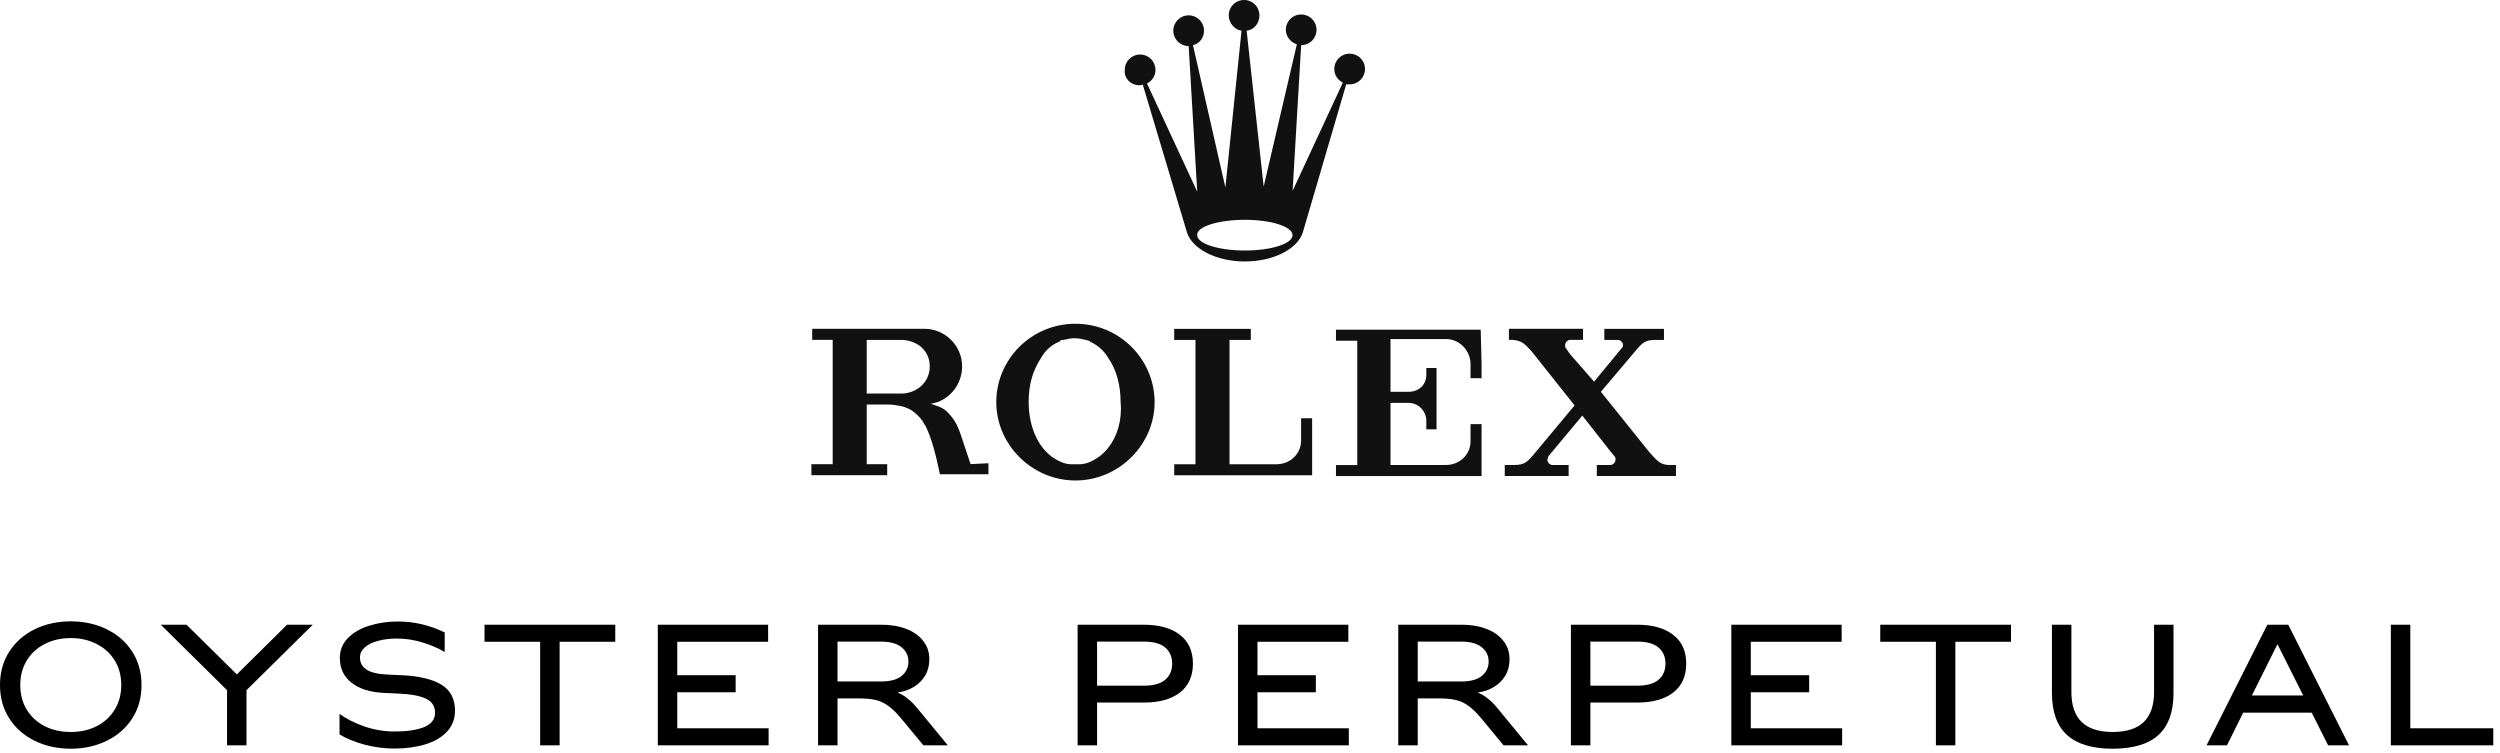 <svg viewBox="0 0 342 103" fill="none" xmlns="http://www.w3.org/2000/svg">
<path d="M170.3 30.07C173.91 30.07 176.82 31 176.82 32.17C176.82 33.34 173.91 34.27 170.3 34.27C166.69 34.27 163.78 33.34 163.78 32.17C163.66 31 166.69 30.07 170.3 30.07ZM155.85 11.66C156.08 11.66 156.2 11.66 156.32 11.54L162.38 31.81C163.08 34.02 166.34 35.77 170.3 35.77C174.26 35.77 177.52 34.02 178.22 31.81L184.16 11.54H184.63C185.8 11.54 186.73 10.61 186.73 9.44C186.73 8.27 185.8 7.34 184.63 7.34C183.46 7.34 182.53 8.27 182.53 9.44C182.53 10.26 183 10.95 183.7 11.3L176.83 26.1L178 6.18C179.17 6.18 180.1 5.25 180.1 4.08C180.1 2.91 179.17 1.98 178 1.98C176.83 1.98 175.9 2.91 175.9 4.08C175.9 5.01 176.6 5.83 177.41 6.06L172.87 25.52L170.54 4.2C171.59 4.08 172.29 3.15 172.29 2.1C172.29 0.94 171.36 0 170.19 0C169.02 0 168.09 0.93 168.09 2.1C168.09 3.15 168.91 4.08 169.84 4.2L167.63 25.64L163.2 6.18C164.13 5.95 164.71 5.13 164.71 4.2C164.71 3.04 163.78 2.1 162.61 2.1C161.44 2.1 160.51 3.03 160.51 4.2C160.51 5.37 161.44 6.3 162.61 6.3L163.78 26.22L156.91 11.42C157.61 11.07 158.07 10.37 158.07 9.56C158.07 8.4 157.14 7.46 155.97 7.46C154.8 7.46 153.87 8.39 153.87 9.56C153.75 10.73 154.69 11.66 155.85 11.66Z" fill="#111111"></path>
<path d="M151.66 61.179C151.31 61.649 150.84 62.109 150.38 62.459C149.56 63.039 148.63 63.509 147.7 63.509H146.54C145.61 63.509 144.68 63.039 143.86 62.459C143.39 62.109 142.93 61.639 142.58 61.179C141.41 59.669 140.72 57.449 140.72 55.009C140.72 52.569 141.3 50.699 142.35 49.069C142.93 48.019 143.75 47.209 144.91 46.739C144.91 46.739 145.03 46.739 145.03 46.619C145.15 46.499 145.26 46.499 145.5 46.499C145.97 46.379 146.55 46.269 147.01 46.269C147.59 46.269 148.06 46.389 148.52 46.499C148.64 46.499 148.87 46.619 148.99 46.619C148.99 46.619 149.11 46.619 149.11 46.739C150.16 47.209 151.09 48.019 151.67 49.069C152.72 50.579 153.3 52.679 153.3 55.009C153.53 57.459 152.83 59.669 151.67 61.179H151.66ZM147.12 44.289C141.06 44.289 136.29 49.179 136.29 55.009C136.29 60.839 141.18 65.729 147.12 65.729C153.06 65.729 157.95 60.839 157.95 55.009C157.95 49.179 153.17 44.289 147.12 44.289Z" fill="#111111"></path>
<path d="M179.5 57.22H177.99V60.25C177.99 62.11 176.48 63.51 174.61 63.51H168.2V46.5H171.11V44.99H160.63V46.5H163.54V63.51H160.63V65.02H179.5V57.21V57.22Z" fill="#111111"></path>
<path d="M202.57 45.1H182.76V46.61H185.67V63.62H182.76V65.13H202.68V58.02H201.17V60.35C201.17 62.21 199.66 63.61 197.79 63.61H190.22V55.11H192.67C194.07 55.11 195.12 56.28 195.12 57.56V58.73H196.52V50.34H195.12V51.27C195.12 52.67 194.07 53.6 192.67 53.6H190.22V46.38H197.79C199.65 46.38 201.05 47.89 201.17 49.64V51.74H202.68V49.76L202.56 45.1H202.57Z" fill="#111111"></path>
<path d="M228.551 63.62C227.151 63.62 226.801 63.151 225.641 61.87L219.001 53.6L223.431 48.361C224.601 46.961 224.941 46.501 226.461 46.501H227.631V44.99H219.471V46.501H221.331C221.681 46.501 222.031 46.85 222.031 47.2C222.031 47.321 222.031 47.431 221.911 47.55L218.071 52.211L214.811 48.48L214.231 47.66C214.111 47.541 214.111 47.431 214.111 47.191C214.111 46.84 214.461 46.49 214.811 46.49H216.561V44.98H206.421V46.49H206.891C208.171 46.611 208.521 46.961 209.571 48.12L215.401 55.461L210.161 61.751C209.001 63.151 208.651 63.611 207.131 63.611H205.851V65.121H214.591V63.611H212.381C212.031 63.611 211.681 63.261 211.681 62.91C211.681 62.791 211.801 62.56 211.801 62.441L216.461 56.85L220.301 61.74L220.881 62.441C221.001 62.56 221.001 62.67 221.001 62.91C221.001 63.261 220.651 63.611 220.301 63.611H218.441V65.121H229.271V63.611H228.571L228.551 63.62Z" fill="#111111"></path>
<path d="M123.46 53.84H118.57V46.501H123.46C125.56 46.62 127.19 48.011 127.19 50.111C127.19 52.211 125.56 53.721 123.46 53.84ZM132.78 63.511L131.5 59.67C130.92 57.92 130.45 57.221 129.52 56.291C128.94 55.711 128.01 55.471 127.31 55.24C129.76 54.891 131.62 52.681 131.62 50.111C131.62 47.31 129.29 44.98 126.49 44.98H111.11V46.49H113.91V63.501H111V65.01H121.37V63.501H118.57V55.34H121.48C122.18 55.34 122.76 55.461 123.34 55.571C123.81 55.691 124.39 55.92 124.74 56.151C125.21 56.501 125.79 56.971 126.25 57.66C126.37 57.891 126.48 58.13 126.6 58.24C127.42 59.87 128 62.081 128.58 64.88H135.22V63.37L132.77 63.49L132.78 63.511Z" fill="#111111"></path>
<path d="M9.68 85C11.484 85 13.119 85.359 14.586 86.078C16.067 86.797 17.233 87.816 18.084 89.136C18.935 90.456 19.36 91.981 19.36 93.712C19.36 95.443 18.935 96.968 18.084 98.288C17.233 99.608 16.067 100.627 14.586 101.346C13.119 102.065 11.484 102.424 9.68 102.424C7.876 102.424 6.233 102.065 4.752 101.346C3.285 100.627 2.127 99.608 1.276 98.288C0.425 96.968 0 95.443 0 93.712C0 91.981 0.425 90.456 1.276 89.136C2.127 87.816 3.285 86.797 4.752 86.078C6.233 85.359 7.876 85 9.68 85ZM9.68 87.288C8.36 87.288 7.172 87.559 6.116 88.102C5.075 88.63 4.253 89.385 3.652 90.368C3.065 91.336 2.772 92.451 2.772 93.712C2.772 94.973 3.065 96.095 3.652 97.078C4.253 98.046 5.075 98.801 6.116 99.344C7.172 99.872 8.36 100.136 9.68 100.136C11 100.136 12.181 99.872 13.222 99.344C14.278 98.801 15.099 98.046 15.686 97.078C16.287 96.11 16.588 94.988 16.588 93.712C16.588 92.436 16.287 91.314 15.686 90.346C15.099 89.378 14.278 88.63 13.222 88.102C12.181 87.559 11 87.288 9.68 87.288Z" fill="black"></path>
<path d="M39.266 85.462H42.786L33.722 94.416V101.962H31.06V94.416L21.996 85.462H25.516L32.402 92.26L39.266 85.462Z" fill="black"></path>
<path d="M46.447 97.65C47.327 98.31 48.449 98.882 49.813 99.366C51.177 99.835 52.57 100.07 53.993 100.07C55.65 100.07 56.985 99.872 57.997 99.476C59.009 99.065 59.515 98.405 59.515 97.496C59.515 96.616 59.104 95.978 58.283 95.582C57.462 95.186 56.185 94.951 54.455 94.878L52.519 94.79C50.642 94.702 49.167 94.24 48.097 93.404C47.026 92.568 46.491 91.431 46.491 89.994C46.491 88.938 46.858 88.036 47.591 87.288C48.324 86.54 49.3 85.975 50.517 85.594C51.734 85.213 53.047 85.022 54.455 85.022C56.655 85.022 58.782 85.521 60.835 86.518V89.202C59.999 88.689 59.002 88.256 57.843 87.904C56.699 87.537 55.518 87.354 54.301 87.354C53.318 87.354 52.438 87.464 51.661 87.684C50.898 87.889 50.304 88.19 49.879 88.586C49.453 88.967 49.241 89.415 49.241 89.928C49.241 90.647 49.541 91.204 50.143 91.6C50.744 91.996 51.697 92.223 53.003 92.282L54.939 92.37C57.3 92.473 59.104 92.898 60.351 93.646C61.612 94.394 62.243 95.589 62.243 97.232C62.243 98.361 61.876 99.315 61.143 100.092C60.41 100.869 59.419 101.449 58.173 101.83C56.926 102.211 55.533 102.402 53.993 102.402C52.57 102.402 51.177 102.219 49.813 101.852C48.449 101.471 47.327 101.009 46.447 100.466V97.65Z" fill="black"></path>
<path d="M73.894 87.794H66.282V85.462H84.168V87.794H76.556V101.962H73.894V87.794Z" fill="black"></path>
<path d="M89.988 85.462H105.08V87.794H92.65V92.37H100.636V94.702H92.65V99.63H105.146V101.962H89.988V85.462Z" fill="black"></path>
<path d="M114.572 101.962H111.91V85.462H120.6C121.861 85.462 122.983 85.653 123.966 86.034C124.948 86.401 125.718 86.943 126.276 87.662C126.848 88.366 127.134 89.209 127.134 90.192C127.134 91.043 126.936 91.798 126.54 92.458C126.144 93.103 125.616 93.617 124.956 93.998C124.31 94.379 123.606 94.621 122.844 94.724V94.768C123.313 94.959 123.753 95.223 124.164 95.56C124.589 95.883 125.058 96.359 125.572 96.99L129.664 101.962H126.32L123.262 98.266C122.646 97.518 122.066 96.953 121.524 96.572C120.996 96.176 120.416 95.905 119.786 95.758C119.155 95.611 118.363 95.538 117.41 95.538H114.572V101.962ZM124.274 90.5C124.274 89.693 123.958 89.041 123.328 88.542C122.697 88.029 121.766 87.772 120.534 87.772H114.572V93.228H120.512C121.758 93.228 122.697 92.979 123.328 92.48C123.958 91.967 124.274 91.307 124.274 90.5Z" fill="black"></path>
<path d="M150.079 101.962H147.417V85.462H156.481C158.579 85.462 160.221 85.924 161.409 86.848C162.597 87.757 163.191 89.07 163.191 90.786C163.191 92.502 162.597 93.822 161.409 94.746C160.221 95.655 158.579 96.11 156.481 96.11H150.079V101.962ZM156.503 93.8C157.809 93.8 158.777 93.529 159.407 92.986C160.038 92.443 160.353 91.71 160.353 90.786C160.353 89.862 160.038 89.129 159.407 88.586C158.777 88.043 157.809 87.772 156.503 87.772H150.079V93.8H156.503Z" fill="black"></path>
<path d="M169.36 85.462H184.452V87.794H172.022V92.37H180.008V94.702H172.022V99.63H184.518V101.962H169.36V85.462Z" fill="black"></path>
<path d="M193.944 101.962H191.282V85.462H199.972C201.234 85.462 202.356 85.653 203.338 86.034C204.321 86.401 205.091 86.943 205.648 87.662C206.22 88.366 206.506 89.209 206.506 90.192C206.506 91.043 206.308 91.798 205.912 92.458C205.516 93.103 204.988 93.617 204.328 93.998C203.683 94.379 202.979 94.621 202.216 94.724V94.768C202.686 94.959 203.126 95.223 203.536 95.56C203.962 95.883 204.431 96.359 204.944 96.99L209.036 101.962H205.692L202.634 98.266C202.018 97.518 201.439 96.953 200.896 96.572C200.368 96.176 199.789 95.905 199.158 95.758C198.528 95.611 197.736 95.538 196.782 95.538H193.944V101.962ZM203.646 90.5C203.646 89.693 203.331 89.041 202.7 88.542C202.07 88.029 201.138 87.772 199.906 87.772H193.944V93.228H199.884C201.131 93.228 202.07 92.979 202.7 92.48C203.331 91.967 203.646 91.307 203.646 90.5Z" fill="black"></path>
<path d="M217.563 101.962H214.901V85.462H223.965C226.063 85.462 227.705 85.924 228.893 86.848C230.081 87.757 230.675 89.07 230.675 90.786C230.675 92.502 230.081 93.822 228.893 94.746C227.705 95.655 226.063 96.11 223.965 96.11H217.563V101.962ZM223.987 93.8C225.293 93.8 226.261 93.529 226.891 92.986C227.522 92.443 227.837 91.71 227.837 90.786C227.837 89.862 227.522 89.129 226.891 88.586C226.261 88.043 225.293 87.772 223.987 87.772H217.563V93.8H223.987Z" fill="black"></path>
<path d="M236.845 85.462H251.937V87.794H239.507V92.37H247.493V94.702H239.507V99.63H252.003V101.962H236.845V85.462Z" fill="black"></path>
<path d="M264.831 87.794H257.219V85.462H275.105V87.794H267.493V101.962H264.831V87.794Z" fill="black"></path>
<path d="M280.705 85.462H283.367V94.658C283.367 96.491 283.836 97.863 284.775 98.772C285.713 99.681 287.129 100.136 289.021 100.136C290.913 100.136 292.328 99.681 293.267 98.772C294.205 97.863 294.675 96.491 294.675 94.658V85.462H297.337V94.812C297.337 97.379 296.647 99.293 295.269 100.554C293.89 101.801 291.807 102.424 289.021 102.424C286.234 102.424 284.151 101.801 282.773 100.554C281.394 99.293 280.705 97.379 280.705 94.812V85.462Z" fill="black"></path>
<path d="M318.487 101.962L316.243 97.496H306.871L304.649 101.962H301.855L310.171 85.462H313.031L321.347 101.962H318.487ZM308.059 95.142H315.077L311.557 88.124L308.059 95.142Z" fill="black"></path>
<path d="M327.067 85.462H329.729V99.63H341.081V101.962H327.067V85.462Z" fill="black"></path>
</svg>
